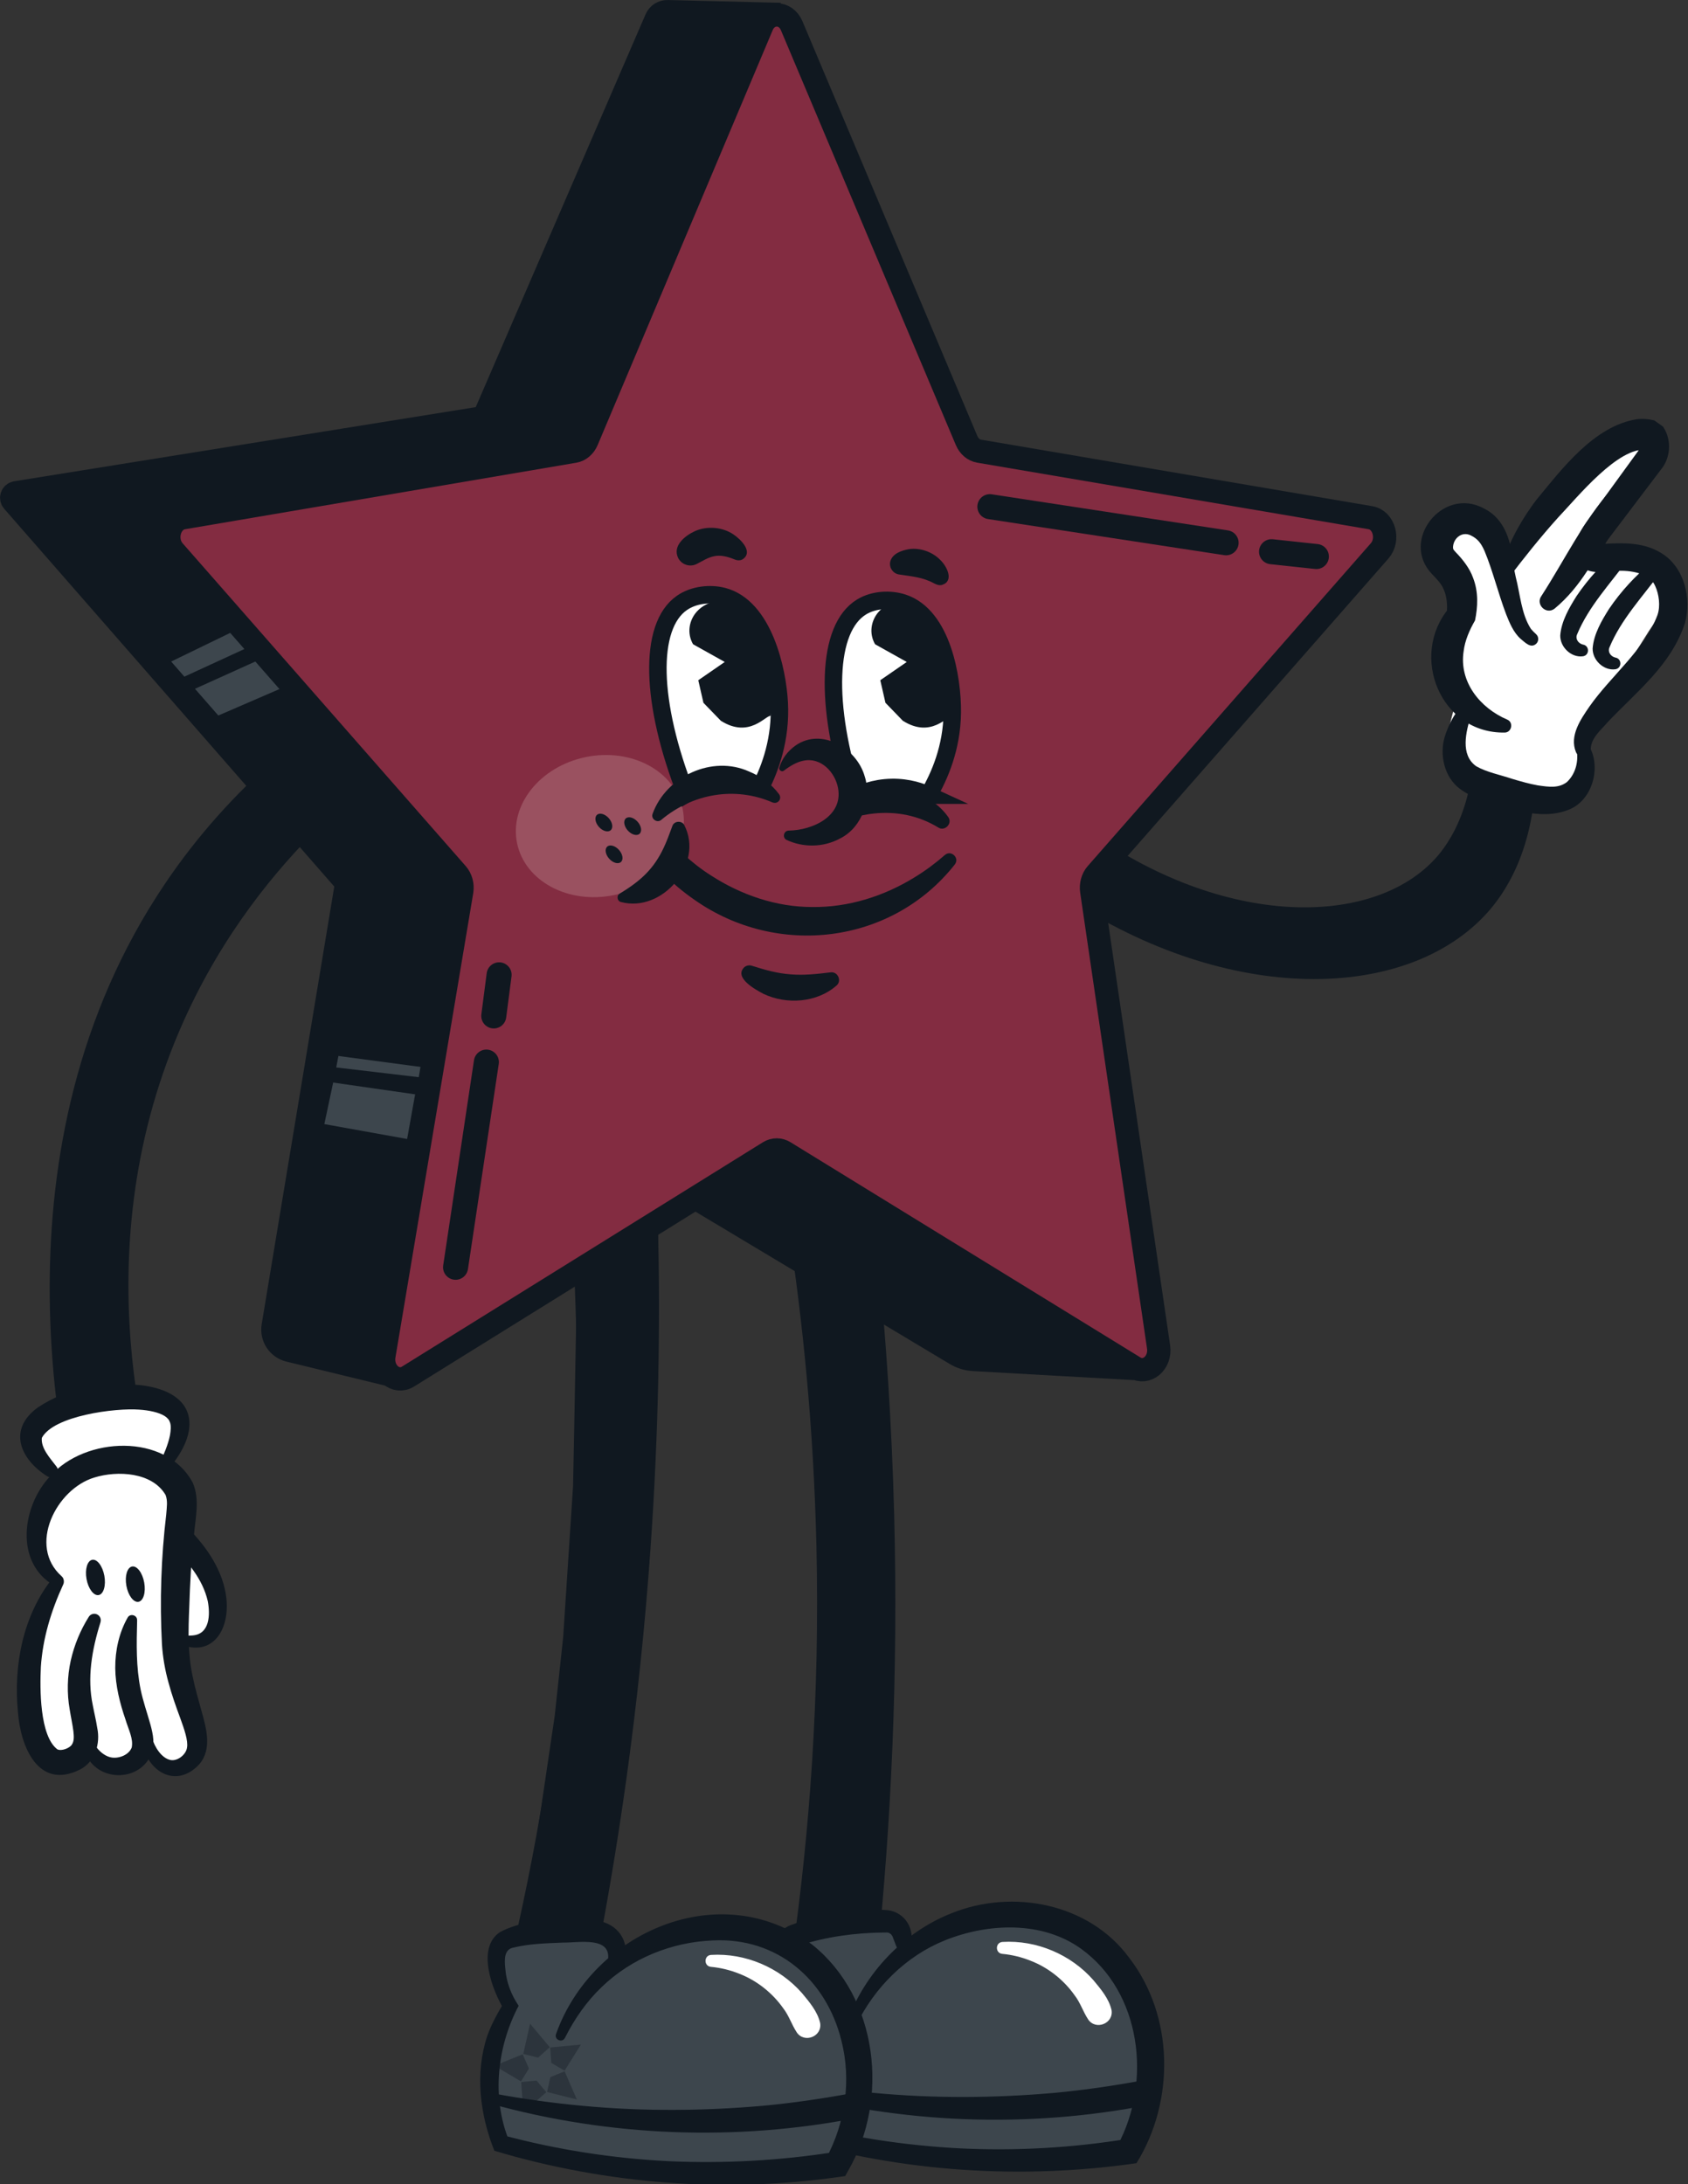 <svg width="354" height="458" viewBox="0 0 354 458" fill="none" xmlns="http://www.w3.org/2000/svg">
<rect x="0" y="0" width="354" height="458" fill="#333333" stroke="none"/>
<g clip-path="url(#clip0_1587_19466)">
<path d="M224.25 174.651C254.14 197.291 287.6 197.881 302.51 182.441C304.98 179.881 312.01 171.631 311.95 154.441" stroke="#101820" stroke-width="5.5" stroke-miterlimit="10"/>
<path d="M225.02 185.892C258.43 207.982 294.29 206.962 309.93 189.462C312.72 186.342 319.47 177.552 319.34 160.242" stroke="#101820" stroke-width="5.5" stroke-miterlimit="10"/>
<path d="M227.949 191.72L224.129 179.11L231.229 179.49L265.199 192.42L294.979 188.09L308.919 172.19L314.149 158.66L319.119 166.06L315.679 180.31L305.189 194.88L286.299 203.5L267.499 202.08L236.659 195.23L227.949 191.72Z" fill="#101820"/>
<path d="M347.789 120.74C350.769 122.06 351.949 121.03 352.019 123.12L345.779 132.34L338.899 143.28L332.839 150.34L331.279 158.18L331.189 160.94L329.009 165.24L322.559 167.02L312.069 165.26L304.709 161.57L303.159 155.42L305.439 146.5L302.589 138.86L305.469 130.43L305.269 124.55L299.469 115.25L303.199 110.86L309.519 109.86L313.449 115.43L316.589 115.6L331.889 96.64C337.269 89.85 344.839 90.94 346.139 91.21C348.879 91.79 332.019 108.42 333.449 112.6C335.369 118.22 336.179 115.59 347.789 120.74Z" fill="white"/>
<path d="M341.538 117.14C337.708 122.39 333.208 127.08 330.748 133C330.328 133.91 330.938 134.89 331.948 135.15C333.388 135.36 333.378 137.43 331.948 137.61C329.548 137.93 327.168 135.72 327.208 133.23C327.448 130.2 329.118 127.38 330.648 124.95C333.168 121.23 336.168 118.01 339.528 115.23C340.118 114.74 340.998 114.82 341.498 115.42C341.918 115.93 341.918 116.65 341.538 117.15V117.14Z" fill="#101820"/>
<path d="M315.578 153.601C302.088 153.831 295.458 137.441 303.928 127.451L303.398 128.711C303.588 126.781 303.408 125.021 302.768 123.581C302.308 122.431 301.218 121.291 300.328 120.391C293.538 113.321 302.558 101.961 311.138 106.581C315.748 108.821 316.988 113.851 317.338 118.411C317.448 118.941 317.758 120.421 317.868 120.971C318.818 124.611 319.028 128.711 321.048 131.851C321.338 132.211 321.728 132.591 322.158 132.991C322.708 133.511 322.738 134.391 322.208 134.941C321.048 136.061 319.868 134.731 318.888 133.941C317.388 132.611 316.548 130.531 315.868 128.821C314.228 124.521 313.058 119.681 311.348 115.571C310.628 113.941 309.918 112.971 308.428 112.251C306.528 111.331 304.708 112.951 304.718 114.861C304.788 115.321 304.838 115.251 305.308 115.811C306.698 117.231 308.198 119.111 308.908 121.111C310.108 124.171 309.908 127.281 309.338 130.091C308.178 132.101 307.218 134.301 306.948 136.541C305.958 142.931 310.348 148.451 316.128 150.901C317.468 151.501 317.008 153.601 315.548 153.601H315.578Z" fill="#101820"/>
<path d="M314.459 120.431C315.819 114.741 318.679 109.501 322.159 104.861C327.459 98.451 334.249 89.321 343.289 87.901C344.439 87.751 345.749 87.851 346.929 88.151C350.599 90.741 347.959 88.901 348.789 89.491L348.819 89.541L348.879 89.641C350.629 92.361 350.339 96.111 348.249 98.561L338.079 111.981L337.449 112.821C336.849 113.601 336.259 114.581 336.009 115.491C335.969 115.631 335.989 115.721 335.979 115.511C335.969 115.411 335.929 115.191 335.779 114.921C335.639 114.651 335.329 114.361 335.119 114.241C334.789 114.061 334.749 114.121 334.889 114.121C339.409 113.871 344.339 113.381 348.509 116.041C353.279 119.001 354.769 125.521 353.369 130.621C350.489 139.451 343.239 145.001 337.229 151.341C335.719 153.101 333.639 154.741 333.599 157.101C333.549 158.761 331.199 159.261 330.509 157.721C329.069 154.251 331.529 150.781 333.349 148.121C337.889 141.651 344.859 136.281 347.599 128.951C348.259 127.051 347.899 124.551 347.129 122.891C346.009 120.161 341.939 119.531 338.959 119.701C336.649 119.701 334.599 120.511 332.149 119.221C329.829 117.931 329.899 114.701 330.869 112.721C331.499 111.151 332.409 109.841 333.409 108.521L343.309 94.901C343.499 94.651 343.699 94.391 343.749 94.091C343.829 93.721 343.749 93.331 343.529 93.031C344.339 93.601 341.699 91.731 345.349 94.311C339.349 93.641 330.909 104.151 326.689 108.591C323.059 112.631 319.699 116.841 316.289 121.321C315.649 122.211 314.179 121.521 314.459 120.461V120.431Z" fill="#101820"/>
<path d="M333.398 156.681C335.788 161.101 333.898 167.881 328.948 169.791C324.538 171.571 319.618 170.421 315.358 169.211C312.268 168.231 308.968 167.491 306.138 165.381C302.868 162.911 301.868 158.281 302.968 154.541C303.428 152.871 305.938 146.621 308.088 148.461C308.528 148.841 308.678 149.431 308.508 149.951C307.418 153.421 306.188 158.281 309.598 160.671C311.768 161.911 314.538 162.441 317.108 163.301C318.968 163.861 320.758 164.361 322.488 164.671C324.908 165.021 326.868 165.301 328.608 163.981C330.278 162.401 331.018 160.031 330.708 157.591C330.438 155.991 332.648 155.261 333.388 156.681H333.398Z" fill="#101820"/>
<path d="M323.277 124.929C328.087 117.499 332.037 109.219 338.007 102.529C338.647 101.819 339.737 101.769 340.447 102.409C340.997 102.909 341.157 103.669 340.897 104.319C340.067 106.469 339.097 108.519 338.067 110.539C334.767 116.709 331.557 123.049 326.007 127.629C324.227 128.979 321.957 126.699 323.277 124.929Z" fill="#101820"/>
<path d="M348.329 119.863C344.499 125.113 339.999 129.803 337.539 135.723C337.119 136.633 337.729 137.613 338.739 137.873C340.179 138.083 340.169 140.153 338.739 140.333C336.339 140.653 333.959 138.443 333.999 135.953C334.239 132.923 335.909 130.103 337.439 127.673C339.959 123.953 342.959 120.733 346.319 117.953C346.909 117.463 347.789 117.543 348.289 118.143C348.709 118.653 348.709 119.373 348.329 119.873V119.863Z" fill="#101820"/>
<path d="M61.68 174.859L37.23 210.329L25.65 243.399L24.2 271.479L25.83 294.669L15.23 298.549L12.07 265.069L18.05 229.309L27.82 202.509L39.33 183.319L54.9 165.449L61.68 174.859Z" fill="#101820"/>
<path d="M81.54 289.129L57.429 282.629L56.3 272.789L72.419 183.839L57.44 169.359L11.919 116.809C9.29 112.849 6.66 108.879 4.02 104.919C6.5 104.069 8.99 103.219 11.47 102.369C41.3 97.529 71.129 92.699 100.96 87.859C113.48 59.619 126 31.379 138.52 3.129L161.63 3.399L147.6 36.839L124.2 89.679L120.44 94.599L45.419 107.349L36.13 110.069L38.319 117.639L95.82 183.209L86.87 246.249L81.519 289.109L81.54 289.129Z" fill="#101820"/>
<path d="M133.51 259.928C129.39 259.998 125.26 260.078 121.14 260.148L120.51 294.698L120.18 311.568L118.11 343.238L116.33 359.788L112.6 385.018L109.32 415.698L117.93 416.538L122.9 410.528L126.19 383.188L131.9 343.498L134.48 306.738L135.44 276.438C134.79 270.928 134.15 265.428 133.5 259.918L133.51 259.928Z" fill="#101820"/>
<path d="M135.4 258.309C135.85 278.659 135.47 300.679 133.83 324.139C131.45 358.089 126.85 388.909 121.35 416.119C121.13 416.299 117.7 419.119 113.57 417.779C110.67 416.839 109.32 414.459 109.02 413.899C114.78 389.999 119.83 361.699 122.19 329.739C124.02 304.979 123.92 282.299 122.81 262.199" stroke="#101820" stroke-width="5.25" stroke-miterlimit="10"/>
<path d="M237.06 286.69L200.19 284.54L145.98 251.11L161.64 241.41L237.06 286.69Z" fill="#101820"/>
<path d="M122.039 93.84C115.619 90.92 109.199 87.99 102.779 85.07C114.459 58.06 126.139 31.05 137.819 4.04C138.189 3.18 139.059 2.62 139.999 2.65C147.889 2.84 155.769 3.03 163.659 3.23" stroke="#101820" stroke-width="5.29" stroke-miterlimit="10"/>
<path d="M237.92 286.738C226.68 286.108 215.44 285.478 204.2 284.848C202.89 284.778 201.62 284.388 200.5 283.708C182.66 273.018 164.82 262.338 146.98 251.648" stroke="#101820" stroke-width="5.29" stroke-miterlimit="10"/>
<path d="M81.539 287.999C74.589 286.309 67.639 284.619 60.689 282.929C58.519 282.399 57.119 280.289 57.489 278.089C62.859 245.719 68.229 213.339 73.599 180.969" stroke="#101820" stroke-width="5.29" stroke-miterlimit="10"/>
<path d="M181.5 263.931C183.19 280.721 184.39 298.571 184.89 317.371C185.78 351.151 184.23 382.251 181.38 410.131C181.18 410.331 178.03 413.471 173.79 412.541C170.82 411.881 169.24 409.651 168.89 409.121C172.31 384.771 174.59 356.121 173.84 324.081C173.26 299.261 170.97 276.691 167.92 256.801" stroke="#101820" stroke-width="5.25" stroke-miterlimit="10"/>
<path d="M183.3 263.99L167.91 256.66L170.63 291.11L171.93 307.93L172.94 339.65L172.77 356.3L171.5 381.77L171.21 412.63H179.86L184.23 406.16L184.86 378.63L186.7 338.58L185.71 301.74L183.73 271.49L183.3 263.99Z" fill="#101820"/>
<path d="M242.901 438.378L228.081 440.398L210.051 441.998L191.841 440.868L163.051 436.868L164.691 426.378L167.191 419.628L166.951 415.358L165.171 411.988L166.431 405.908L182.281 402.848L189.091 405.478L192.591 407.308L214.591 400.418L230.511 406.608L238.701 419.558L242.901 438.378Z" fill="#3D464D"/>
<path d="M242.189 440.41L228.079 440.4L172.079 438.94L163.529 438.41L166.149 446.77L196.059 453.18L226.519 452.34L238.639 451.07L242.189 440.41Z" fill="#3D464D"/>
<path d="M188.529 409.401C188.079 408.401 187.679 407.381 187.299 406.361C187.089 405.601 186.499 405.121 185.769 405.201H185.459C179.479 405.261 173.479 406.041 167.769 407.871C167.309 408.031 166.659 408.121 166.519 408.711C166.329 409.081 166.599 409.601 166.739 409.941C167.829 412.551 168.669 415.271 169.809 417.861C166.579 424.481 164.949 431.901 166.119 439.221C166.479 441.551 167.049 443.851 167.839 446.101L166.649 445.021C177.979 448.061 189.619 449.861 201.319 450.461C213.009 451.031 224.749 450.371 236.299 448.501L234.369 449.851C241.589 436.531 239.389 417.741 226.719 408.611C218.529 402.731 207.249 403.211 198.169 406.841C190.029 410.131 183.449 416.651 179.589 424.581C179.019 425.701 177.299 424.961 177.729 423.771C181.319 413.841 189.409 405.151 199.559 401.161C212.309 395.991 228.369 399.061 236.769 410.451C246.269 422.721 246.389 440.621 238.339 453.571C214.119 457.061 189.159 455.411 165.679 448.491L164.809 448.231L164.489 447.411C160.339 437.821 160.759 425.851 166.819 417.141L166.749 418.531C165.459 416.261 164.239 413.961 163.019 411.641C162.789 411.161 162.459 410.561 162.349 410.021C161.599 407.221 163.489 404.291 166.249 403.511L167.519 403.041C173.299 401.051 179.489 400.031 185.609 400.481C188.729 400.561 191.059 402.981 191.189 406.021C191.309 406.881 191.409 407.751 191.479 408.631C191.619 410.361 189.219 410.941 188.529 409.391V409.401Z" fill="#101820"/>
<path d="M240.86 441.361C215.47 446.321 188.94 445.321 164.01 438.401C163.41 438.241 163.06 437.621 163.23 437.031C163.38 436.471 163.95 436.121 164.52 436.231C170.76 437.391 177.05 438.261 183.36 438.841C195.94 440.021 208.6 439.931 221.17 438.821C227.45 438.241 233.68 437.311 239.87 436.171C243.27 435.621 244.27 440.611 240.86 441.371V441.361Z" fill="#101820"/>
<path d="M228.189 423.401C227.119 421.781 226.569 419.911 225.359 418.361C224.239 416.771 222.879 415.341 221.329 414.111C219.779 412.881 218.039 411.861 216.149 411.131C214.269 410.371 212.249 409.871 210.189 409.681C208.669 409.531 208.709 407.271 210.239 407.181C217.369 406.751 224.579 409.801 229.309 415.201C230.849 417.061 232.529 419.011 233.099 421.431C233.609 424.291 229.779 425.791 228.189 423.411V423.401Z" fill="white"/>
<path d="M181.789 441.089L166.979 443.109L148.939 444.709L130.739 443.579L101.949 439.579L103.579 429.099L106.079 422.349L105.849 418.079L104.059 414.709L105.329 408.619L121.169 405.559L127.989 408.189L131.489 410.019L153.479 403.129L169.409 409.319L177.599 422.279L181.789 441.089Z" fill="#3D464D"/>
<path d="M181.09 443.131L166.98 443.111L110.98 441.651L102.43 441.121L105.05 449.481L134.95 455.891L165.42 455.051L177.54 453.781L181.09 443.131Z" fill="#3D464D"/>
<path d="M127.471 411.201C128.431 405.881 121.391 407.371 117.981 407.321C114.521 407.471 111.111 407.541 107.801 408.341C105.651 408.651 105.781 410.951 105.971 412.781C106.191 415.601 107.181 418.231 108.771 420.561C104.251 429.111 103.071 439.741 106.731 448.811L105.531 447.721C116.871 450.761 128.521 452.561 140.211 453.151C151.901 453.681 163.631 453.031 175.181 451.211L173.251 452.561C177.301 445.061 178.561 436.101 176.461 427.901C173.311 415.061 162.951 406.161 149.461 406.871C140.891 407.211 132.451 410.591 126.221 416.601C123.051 419.621 120.491 423.281 118.491 427.271C117.941 428.421 116.181 427.701 116.611 426.491C124.201 405.091 151.131 393.301 170.381 407.781C184.231 418.921 186.481 440.151 177.901 455.101L177.251 456.271L175.971 456.451C164.051 458.141 151.941 458.551 139.941 457.641C127.651 456.721 115.471 454.501 103.671 450.961C100.651 443.391 99.571 434.751 102.181 426.901C103.061 424.401 104.361 422.091 105.701 419.861L105.721 421.421C103.271 417.361 99.811 408.481 104.851 405.121C108.821 403.001 113.421 402.651 117.751 402.361C120.531 402.221 123.861 401.921 126.721 403.071C130.721 404.471 132.381 408.631 130.321 412.261C129.471 413.841 127.081 412.901 127.471 411.181V411.201Z" fill="#101820"/>
<path d="M167.08 426.119C166.01 424.499 165.46 422.629 164.25 421.079C163.13 419.489 161.77 418.059 160.22 416.829C158.67 415.599 156.93 414.58 155.04 413.85C153.16 413.09 151.14 412.589 149.08 412.399C147.56 412.249 147.6 409.989 149.13 409.899C156.26 409.469 163.47 412.52 168.2 417.92C169.74 419.78 171.42 421.729 171.99 424.149C172.5 427.009 168.67 428.51 167.08 426.13V426.119Z" fill="white"/>
<g opacity="0.38">
<path d="M109.619 430.73L110.929 433.72L109.259 436.42L103.689 433.13L109.619 430.74V430.73Z" fill="#101820"/>
<path d="M112.85 431.43L109.74 430.67L111.16 424.32L115.3 429.26L112.86 431.43H112.85Z" fill="#101820"/>
<path d="M112.509 436.242L114.569 438.682L109.749 442.932L109.309 436.562L112.509 436.242Z" fill="#101820"/>
<path d="M115.619 432.549L115.379 429.309L121.829 428.699L118.399 434.179L115.619 432.549Z" fill="#101820"/>
<path d="M115.41 435.529L118.41 434.309L120.97 440.209L114.73 438.649L115.41 435.529Z" fill="#101820"/>
</g>
<path d="M179.751 444.068C154.361 449.028 127.831 448.028 102.901 441.108C102.301 440.948 101.951 440.328 102.121 439.738C102.271 439.178 102.841 438.828 103.411 438.938C109.651 440.098 115.941 440.968 122.251 441.548C134.831 442.728 147.491 442.638 160.061 441.528C166.341 440.948 172.571 440.018 178.761 438.878C182.161 438.328 183.161 443.318 179.751 444.078V444.068Z" fill="#101820"/>
<path d="M52.79 135.381L36.57 142.841L34.74 139.271L50.69 131.531L52.79 135.381Z" fill="#3D464D"/>
<path d="M59.52 144.089L43.05 151.209L39.82 144.909L56.48 137.379L59.52 144.089Z" fill="#3D464D"/>
<path d="M88.22 225.91L70.51 223.82L70.97 221.41L88.79 223.79L88.22 225.91Z" fill="#3D464D"/>
<path d="M85.379 238.818L68.019 235.698L69.87 226.988L87.059 229.458L85.379 238.818Z" fill="#3D464D"/>
<path d="M104.67 87.258C70.9 92.678 37.13 98.108 3.37 103.528C2.71 103.638 2.43 104.428 2.86 104.928C25.82 131.198 48.78 157.478 71.74 183.748C80.11 184.778 88.48 185.808 96.85 186.838" stroke="#101820" stroke-width="5.29" stroke-miterlimit="10"/>
<path d="M159.78 5.401L123.08 92.381C122.57 93.581 121.59 94.421 120.45 94.611L38.39 108.561C35.53 109.051 34.39 113.161 36.46 115.521L95.84 183.221C96.66 184.161 97.04 185.511 96.84 186.831L80.5 284.341C80.01 287.671 83 290.221 85.56 288.641L161.27 241.591C162.29 240.961 163.5 240.961 164.52 241.591L237.91 286.721C240.47 288.291 243.46 285.751 242.97 282.421L228.95 186.821C228.76 185.501 229.13 184.151 229.95 183.211L289.33 115.511C291.4 113.151 290.26 109.031 287.4 108.551L205.34 94.601C204.2 94.411 203.22 93.571 202.71 92.371L166.03 5.401C164.75 2.371 161.05 2.371 159.77 5.401H159.78Z" fill="#832C41" stroke="#101820" stroke-width="4.89" stroke-miterlimit="10"/>
<path d="M59.259 161.43C51.389 168.38 43.679 176.75 36.879 186.84C0.129 241.31 15.769 307.04 20.789 325.37" stroke="#101820" stroke-width="5.5" stroke-miterlimit="10"/>
<path d="M65.169 171.309C55.879 180.449 44.509 194.069 36.059 212.849C13.979 261.939 28.569 309.079 33.299 322.619" stroke="#101820" stroke-width="5.5" stroke-miterlimit="10"/>
<path d="M37.349 302.04L34.869 293.88L21.039 293.27L6.949 298.49L7.789 305.17L15.689 311.72L31.119 311.93L37.349 302.04Z" fill="white"/>
<path d="M36.82 325.45L38.54 315.28L33.33 308.93C33.33 308.93 23.17 306.66 22.69 306.74C22.21 306.82 10.81 313.27 10.81 313.27L8.06 322.61L9.52 328.97L11.84 332.09L6.34 348.05L7.61 364.79L9.83 370.23L18.33 366.13L22.6 370.11L31.29 366.27L36.05 370.74L41.87 366.29L39.56 354.11L37.71 343.77L41.06 344.13L45.69 340.39L45.57 333.34L41.15 324.86L36.8 325.45H36.82Z" fill="white"/>
<path d="M21.08 340.142C19.23 346.032 18.26 351.852 19.46 357.562C19.73 359.032 20.12 360.542 20.39 362.292C21.09 365.552 19.97 369.432 16.75 371.042C7.98 375.422 4.28 366.092 3.77 359.042C2.78 349.192 4.84 338.592 11.08 330.852C11.52 330.292 12.34 330.192 12.9 330.642C13.38 331.022 13.52 331.672 13.27 332.202C10.69 337.802 8.96 343.582 8.57 349.512C8.35 354.002 8.3 363.962 12.02 366.792C12.92 367.242 14.69 366.502 15.09 365.772C15.58 365.022 15.5 364.032 15.39 362.992C15.22 361.622 14.87 360.052 14.61 358.412C14.02 355.102 14.1 351.502 14.83 348.212C15.57 344.902 16.87 341.792 18.62 339.012C19.02 338.372 19.86 338.182 20.5 338.582C21.04 338.922 21.26 339.572 21.07 340.142H21.08Z" fill="#101820"/>
<path d="M11.45 332.511C2.95 327.701 4.63 315.681 10.56 309.491C17.78 301.231 34.84 300.351 40.44 310.931C41.97 314.481 40.94 318.471 40.67 321.991C40.11 327.001 39.85 331.951 39.69 337.011C39.48 341.981 39.36 346.711 40.41 351.551C40.89 353.941 41.59 356.301 42.27 358.781C43.21 362.231 44.55 366.621 41.85 369.861C36.9 375.301 30.58 371.321 29.79 364.961C29.57 363.651 31.49 363.221 31.88 364.461C32.48 366.361 33.84 368.601 35.73 369.031C37.18 369.341 39 367.941 39.22 366.451C39.49 364.971 38.63 362.541 37.79 360.221C36.91 357.851 36.02 355.361 35.33 352.771C34.61 350.201 34.13 347.431 33.96 344.751C33.49 335.651 33.78 326.591 34.86 317.561C34.99 315.911 35.19 314.721 34.73 313.471C31.94 308.681 24.64 308.291 19.76 309.811C11.75 312.241 5.77 324.151 12.93 330.511C14.04 331.501 12.71 333.261 11.46 332.511H11.45Z" fill="#101820"/>
<path d="M28.759 339.74C28.629 344.85 28.519 349.43 29.499 354.3C30.009 356.72 30.849 359.12 31.539 361.57C32.099 363.62 32.599 365.89 31.599 368.12C28.879 373.75 20.409 373.52 17.989 367.75C17.309 366.31 19.289 365.13 20.239 366.37C21.089 367.52 22.349 368.38 23.489 368.52C25.039 368.73 27.019 367.95 27.619 366.43C28.009 364.56 26.939 362.64 26.299 360.49C25.159 357.19 24.209 353.48 24.169 349.76C24.149 346.05 24.969 342.34 26.769 339.17C27.289 338.22 28.809 338.65 28.749 339.73L28.759 339.74Z" fill="#101820"/>
<path d="M39.36 320.341C43.35 324.331 46.83 329.381 47.48 335.151C48.26 342.661 43.63 348.291 36.23 343.971C35.57 343.581 36.01 342.501 36.75 342.681C37.95 342.941 39.23 343.041 40.33 342.921C44.04 342.671 44.1 338.511 43.57 335.711C42.5 331.061 39.28 327.261 35.83 324.051C33.34 321.671 36.83 317.961 39.36 320.331V320.341Z" fill="#101820"/>
<path d="M29.046 335.86C30.078 335.672 30.614 333.864 30.243 331.821C29.872 329.778 28.734 328.273 27.701 328.461C26.669 328.649 26.133 330.457 26.504 332.5C26.876 334.543 28.014 336.048 29.046 335.86Z" fill="#101820"/>
<path d="M20.689 334.45C21.721 334.262 22.257 332.454 21.886 330.411C21.514 328.367 20.376 326.863 19.344 327.051C18.312 327.239 17.776 329.047 18.147 331.09C18.518 333.133 19.656 334.637 20.689 334.45Z" fill="#101820"/>
<path d="M9.911 309.548C4.181 305.928 1.581 299.718 7.931 295.118C14.391 290.788 22.111 289.698 29.681 290.458C41.421 291.948 42.361 299.988 35.181 308.188C34.391 309.138 32.861 308.148 33.391 307.048C34.351 304.988 35.261 302.898 35.651 300.918C35.821 299.948 35.891 298.998 35.681 298.338C35.471 297.678 35.161 297.338 34.551 296.918C33.291 296.118 31.211 295.698 29.171 295.568C24.221 295.188 11.241 296.828 8.771 301.498C8.561 303.668 10.491 305.718 11.811 307.458C12.841 308.688 11.221 310.428 9.921 309.538L9.911 309.548Z" fill="#101820"/>
<path d="M207.59 106.238C224.1 108.758 240.62 111.288 257.13 113.808" stroke="#101820" stroke-width="5.25" stroke-miterlimit="10" stroke-linecap="round"/>
<path d="M266.66 115.68L276.06 116.69" stroke="#101820" stroke-width="5.25" stroke-miterlimit="10" stroke-linecap="round"/>
<path d="M104.671 204.398L103.551 213.018" stroke="#101820" stroke-width="5.25" stroke-miterlimit="10" stroke-linecap="round"/>
<path d="M101.999 222.699L95.539 265.719" stroke="#101820" stroke-width="5.25" stroke-miterlimit="10" stroke-linecap="round"/>
<path opacity="0.46" d="M128.802 187.674C138.39 185.685 144.819 177.598 143.162 169.611C141.505 161.624 132.39 156.761 122.802 158.75C113.214 160.739 106.785 168.826 108.442 176.814C110.099 184.801 119.214 189.663 128.802 187.674Z" fill="#B57D86"/>
<path d="M194.7 166.729C197.01 162.799 199.64 156.809 199.71 149.359C199.78 142.339 197.64 129.149 189.39 126.419C186.76 125.549 183.3 125.679 180.71 127.249C173.35 131.699 172.86 147.769 179.12 167.119C180.51 166.389 183.28 165.179 186.98 165.109C190.56 165.039 193.3 166.079 194.71 166.729H194.7Z" fill="white" stroke="#101820" stroke-width="3.66" stroke-miterlimit="10"/>
<path d="M159.471 165.121C161.551 161.041 163.811 154.871 163.421 147.401C163.061 140.361 160.101 127.271 151.661 125.051C148.971 124.341 145.511 124.681 143.011 126.411C135.911 131.321 136.411 147.461 143.871 166.471C145.211 165.661 147.921 164.271 151.621 163.971C155.201 163.681 158.011 164.551 159.471 165.121Z" fill="white" stroke="#101820" stroke-width="3.66" stroke-miterlimit="10"/>
<path d="M189.34 151.129C195.33 154.909 198.7 149.979 199.8 150.099C200.49 145.609 201.15 136.919 196.66 130.339C195.48 128.609 193.7 126.109 190.44 125.889C190.15 125.869 186.65 125.689 184.35 128.189C182.59 130.119 182.23 132.869 183.52 135.089C185.73 136.329 187.95 137.569 190.16 138.799L184.61 142.629L185.69 147.359" fill="#101820"/>
<path d="M200.24 181.26C187.03 198.01 163.03 200.85 145.7 188.71C143.32 187.06 141.08 185.24 139.06 183.07C137.96 181.9 138.03 180.05 139.2 178.96C140.34 177.9 142.1 177.93 143.2 178.99C145 180.65 147 182.24 149.13 183.58C155.42 187.65 162.79 190.18 170.31 190.18C177.92 190.28 185.41 187.92 191.87 183.91C194.09 182.56 196.19 180.99 198.16 179.27C199.46 178.15 201.31 179.89 200.24 181.25V181.26Z" fill="#101820"/>
<path d="M134.12 174.83C134.689 174.322 134.506 173.189 133.712 172.299C132.918 171.409 131.814 171.098 131.245 171.605C130.676 172.112 130.858 173.245 131.652 174.136C132.446 175.026 133.551 175.337 134.12 174.83Z" fill="#101820"/>
<path d="M128.073 174.08C128.642 173.572 128.459 172.439 127.666 171.549C126.872 170.659 125.767 170.348 125.198 170.855C124.629 171.362 124.812 172.495 125.605 173.386C126.399 174.276 127.504 174.587 128.073 174.08Z" fill="#101820"/>
<path d="M130.219 180.744C130.788 180.236 130.606 179.103 129.812 178.213C129.018 177.323 127.913 177.012 127.344 177.519C126.776 178.026 126.958 179.159 127.752 180.05C128.546 180.94 129.651 181.251 130.219 180.744Z" fill="#101820"/>
<path d="M162.001 168.25C154.111 164.84 145.291 166.39 138.721 171.87C137.861 172.68 136.441 171.73 136.861 170.63C139.711 162.76 149.361 158.26 157.101 161.77C159.621 162.81 161.831 164.42 163.391 166.54C163.761 167.05 163.661 167.76 163.151 168.13C162.801 168.39 162.371 168.41 162.001 168.25Z" fill="#101820"/>
<path d="M196.751 173.498C192.651 170.998 188.051 170.098 183.321 170.568C181.731 170.728 180.111 171.078 178.421 171.528C177.221 171.878 176.311 170.318 177.181 169.438C183.081 163.198 194.021 164.498 198.841 171.288C199.851 172.638 198.141 174.418 196.751 173.498Z" fill="#101820"/>
<path d="M165.409 174.158C170.479 174.078 176.799 171.118 175.759 165.288C175.159 161.908 172.119 158.678 168.429 159.518C167.109 159.778 165.699 160.588 164.399 161.588C163.949 161.958 163.259 161.458 163.439 160.928C163.989 159.108 165.149 157.508 166.879 156.288C172.349 152.518 179.689 156.918 181.339 162.778C182.879 167.498 180.799 173.418 176.329 175.728C172.599 177.808 168.309 177.668 164.989 176.128C163.999 175.678 164.339 174.158 165.409 174.158Z" fill="#101820"/>
<path d="M195.96 122.351C193.52 121.011 191.19 120.861 188.51 120.451C187.28 120.241 186.46 119.071 186.68 117.841C187.07 116.081 189.07 115.411 190.65 115.141C193.01 114.811 195.59 115.731 197.22 117.441C198.57 118.721 200.15 121.831 197.57 122.641C196.99 122.801 196.46 122.601 195.96 122.351Z" fill="#101820"/>
<path d="M153.869 117.23C152.579 116.71 151.139 116.35 149.849 116.61C148.479 116.86 147.369 117.62 146.139 118.24C144.719 118.98 142.969 118.43 142.229 117.01C140.969 114.47 143.639 112.33 145.709 111.38C148.269 110.22 151.539 110.5 153.819 112.06C155.359 113.09 158.059 115.75 155.729 117.28C155.119 117.63 154.449 117.49 153.859 117.23H153.869Z" fill="#101820"/>
<path d="M175.45 206.629C171.36 210.249 164.99 210.699 160.14 208.399C158.44 207.519 153.85 204.999 156.08 202.809C156.57 202.399 157.21 202.319 157.76 202.519C160.49 203.389 163.03 204.099 165.81 204.299C168.63 204.529 171.3 204.229 174.2 203.879C175.7 203.679 176.58 205.649 175.45 206.629Z" fill="#101820"/>
<path d="M143.521 173.04C147.661 181.14 138.861 191.46 130.221 189.13C129.411 188.94 129.251 187.77 129.971 187.36C134.521 184.61 137.141 182.09 139.181 177.77C139.821 176.43 140.381 174.89 141.001 173.21C141.361 172.09 143.031 172 143.531 173.04H143.521Z" fill="#101820"/>
<path d="M151.17 151.129C157.16 154.909 160.53 149.979 161.63 150.099C162.32 145.609 162.98 136.919 158.49 130.339C157.31 128.609 155.53 126.109 152.27 125.889C151.98 125.869 148.48 125.689 146.18 128.189C144.42 130.119 144.06 132.869 145.35 135.089C147.56 136.329 149.78 137.569 151.99 138.799L146.44 142.629L147.52 147.359" fill="#101820"/>
</g>
<defs>
<clipPath id="clip0_1587_19466">
<rect width="354" height="458" fill="white"/>
</clipPath>
</defs>
</svg>
